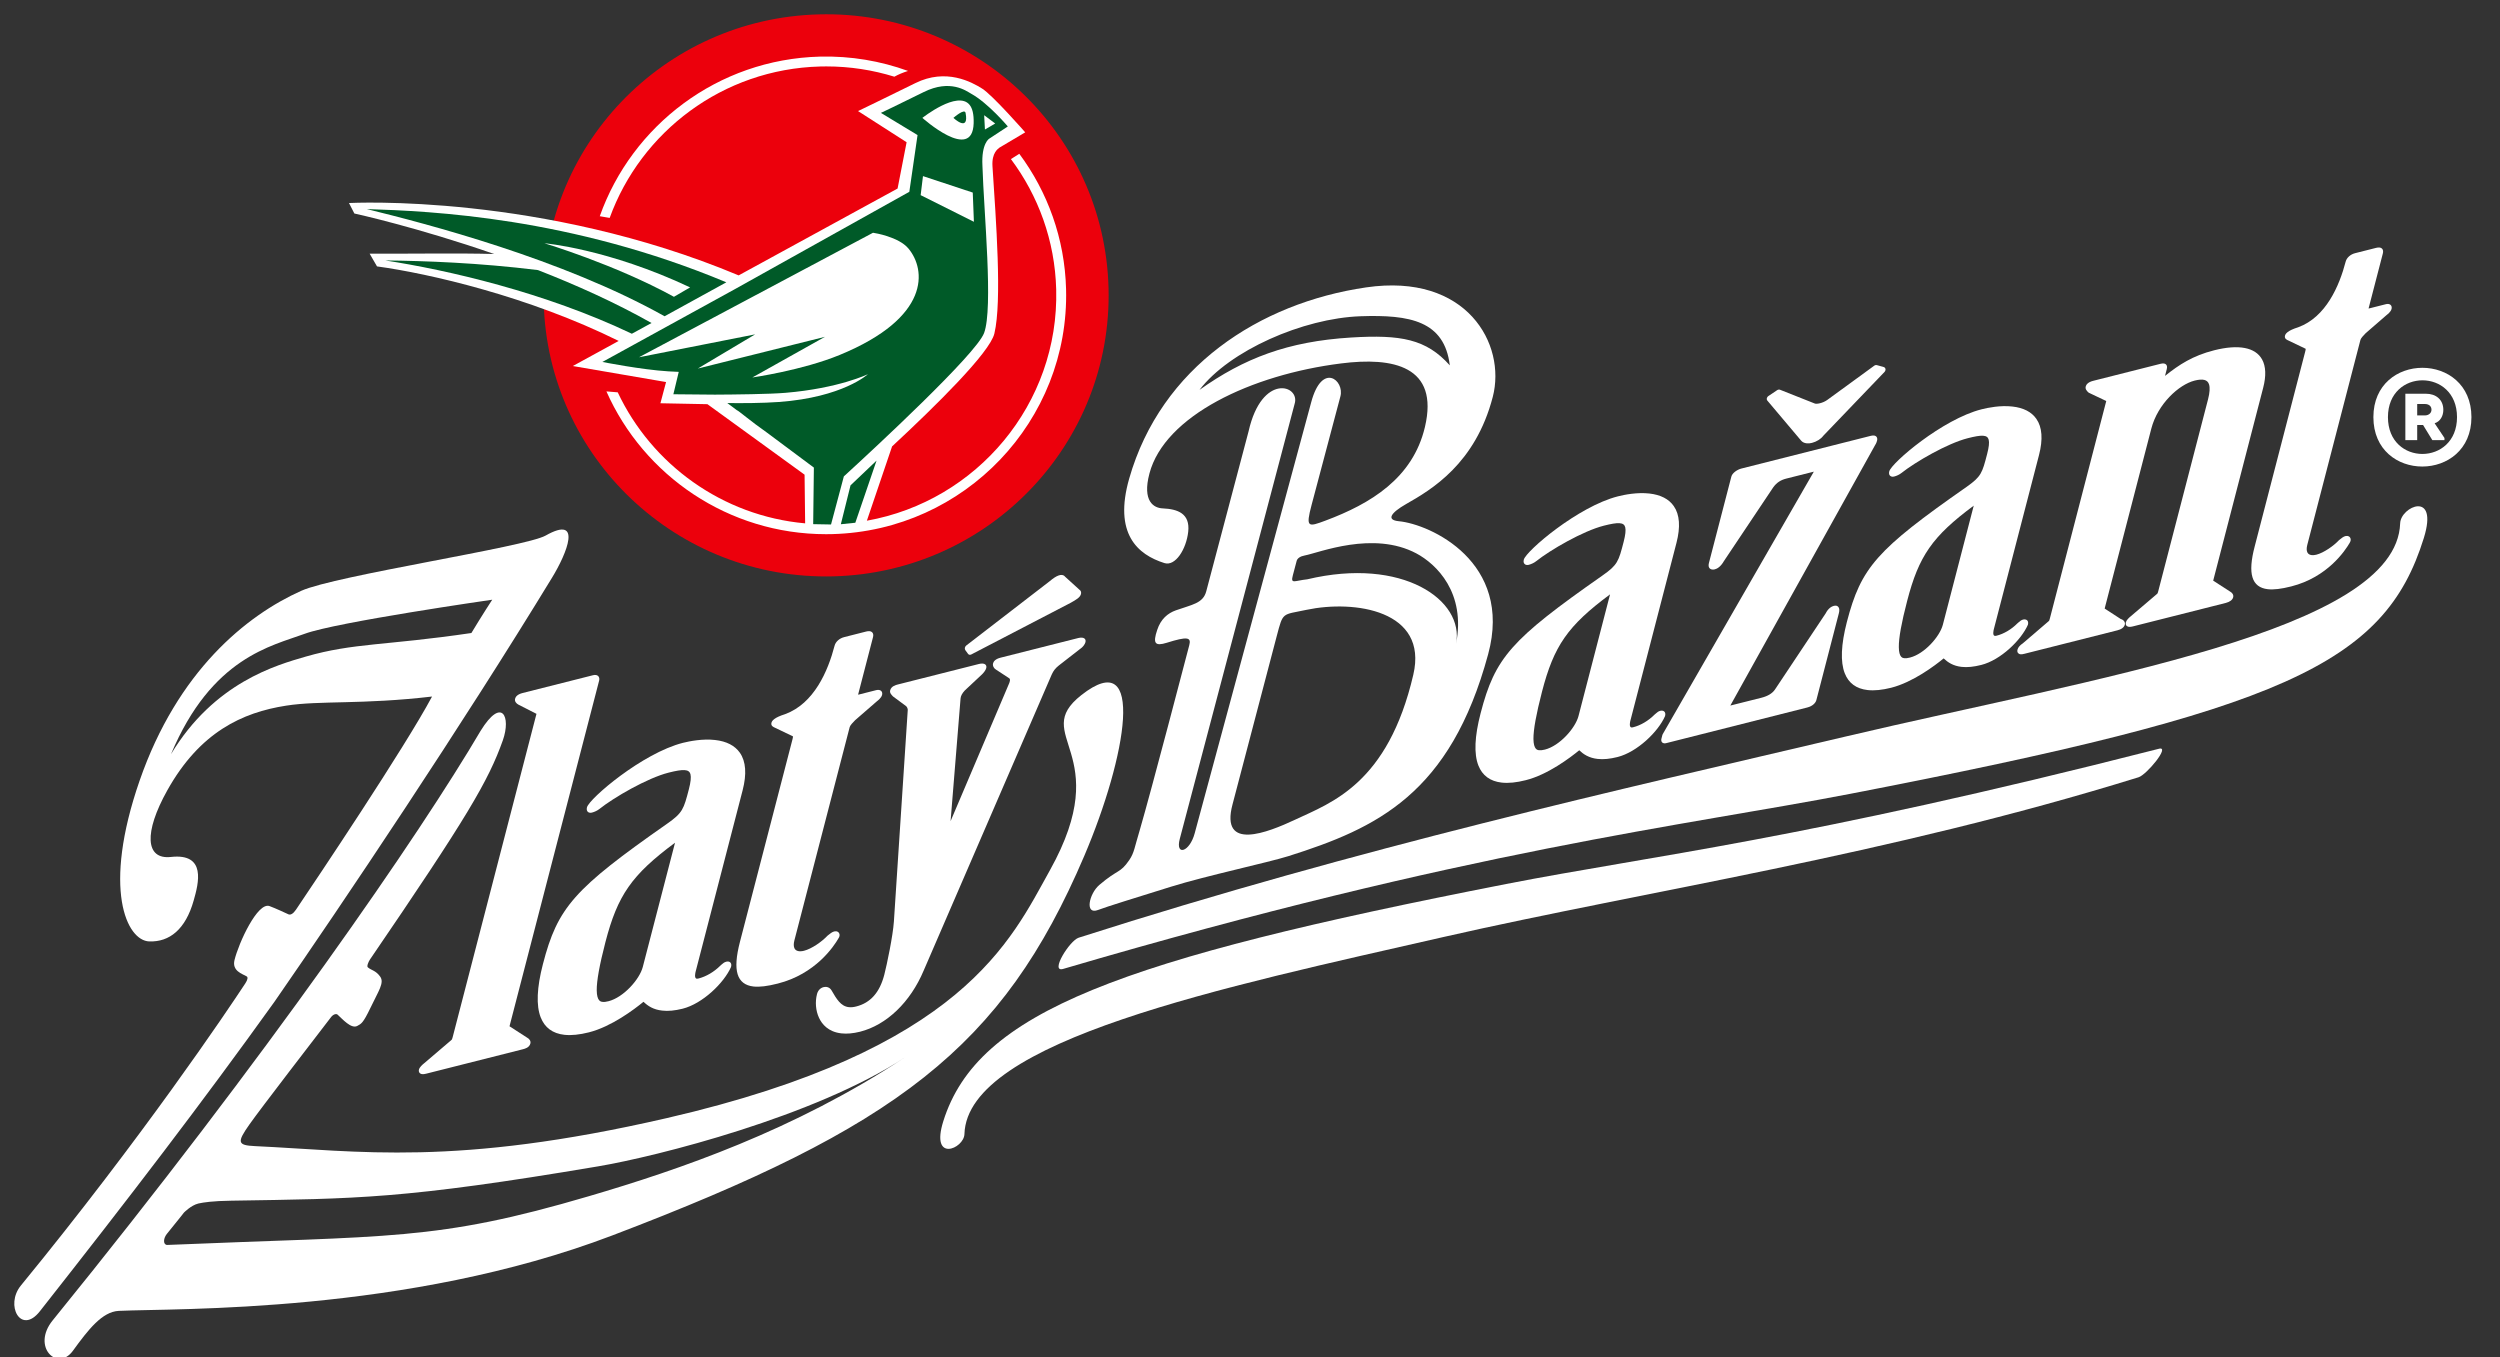 <svg width="175" height="95" viewBox="0 0 175 95" fill="none" xmlns="http://www.w3.org/2000/svg">
<rect x="0" y="0" width="175" height="95" fill="#333333" stroke="none"/>
<g clip-path="url(#clip0_48_178)">
<path fill-rule="evenodd" clip-rule="evenodd" d="M67.511 79.386C67.703 72.825 85.678 69.097 101.073 65.584C115.353 62.334 132.011 59.894 149.699 54.409C150.269 54.232 151.954 52.189 151.123 52.414C125.996 58.834 115.602 59.892 105.427 61.881C78.363 67.176 68.44 70.806 66.032 78.483C65.109 81.421 67.482 80.408 67.511 79.386Z" fill="white"/>
<path d="M36.911 72.644L35.667 71.84C35.673 71.812 35.683 71.774 35.69 71.744L41.939 47.644C42.01 47.37 41.824 47.182 41.508 47.266L36.584 48.51C36.209 48.605 36.09 48.78 36.057 48.909C36.008 49.099 36.143 49.246 36.29 49.325L37.553 49.969L31.686 72.604C31.652 72.737 31.638 72.768 31.583 72.814L29.685 74.433C29.568 74.526 29.37 74.704 29.328 74.865C29.284 75.036 29.375 75.169 29.552 75.191C29.627 75.196 29.72 75.189 29.829 75.159L36.597 73.449C36.732 73.415 37.051 73.337 37.126 73.048C37.174 72.859 37.039 72.711 36.911 72.644Z" fill="white"/>
<path d="M50.835 67.319C50.7 67.354 50.606 67.435 50.525 67.505L50.423 67.596C49.988 68.03 49.434 68.357 48.899 68.494C48.851 68.504 48.806 68.512 48.771 68.508C48.576 68.484 48.681 68.066 48.693 68.018L51.984 55.32C52.278 54.186 52.215 53.303 51.793 52.694C51.44 52.191 50.856 51.888 50.049 51.799C49.179 51.7 48.274 51.883 47.81 51.997C44.964 52.718 41.249 55.896 41.087 56.514C41.065 56.598 41.065 56.673 41.087 56.735C41.131 56.864 41.267 56.925 41.426 56.884C41.624 56.835 41.819 56.739 41.96 56.627C42.974 55.82 45.306 54.465 46.798 54.086C47.837 53.824 48.241 53.832 48.334 54.205C48.384 54.409 48.351 54.747 48.224 55.236C47.858 56.641 47.793 56.893 46.701 57.659C40.173 62.224 39.036 63.51 38.003 67.494C37.576 69.137 37.525 70.39 37.848 71.215C38.128 71.934 38.687 72.347 39.509 72.437C39.985 72.49 40.564 72.431 41.225 72.264C42.796 71.867 44.395 70.659 45.045 70.125C45.351 70.418 45.734 70.675 46.353 70.741C46.768 70.791 47.236 70.745 47.785 70.609C49.182 70.257 50.684 68.803 51.173 67.686C51.255 67.377 51.052 67.263 50.835 67.319ZM47.252 58.991L44.995 67.688C44.77 68.557 43.648 69.818 42.596 70.085C42.424 70.129 42.284 70.148 42.178 70.131C42.058 70.119 41.78 70.088 41.771 69.321C41.765 68.656 41.964 67.554 42.379 65.951C43.229 62.673 44.21 61.245 47.252 58.991Z" fill="white"/>
<path d="M58.753 65.355C58.717 65.263 58.635 65.199 58.53 65.19C58.506 65.189 58.426 65.193 58.4 65.199C58.247 65.237 58.103 65.353 57.93 65.494C57.544 65.908 56.823 66.418 56.276 66.555C55.949 66.635 55.711 66.577 55.615 66.387C55.55 66.254 55.546 66.064 55.605 65.837L59.477 50.901C59.511 50.769 59.714 50.561 59.861 50.412L61.364 49.106C61.639 48.908 61.781 48.692 61.754 48.511C61.732 48.343 61.565 48.254 61.342 48.308L60.164 48.607C60.123 48.617 60.092 48.623 60.066 48.627L61.11 44.603C61.183 44.321 61.03 44.201 60.874 44.183C60.808 44.175 60.729 44.182 60.636 44.206L59.097 44.597C58.762 44.68 58.492 44.922 58.421 45.199C57.959 46.978 56.982 49.249 54.956 49.991C54.179 50.236 54.038 50.455 54.002 50.596C53.946 50.814 54.144 50.895 54.239 50.937L55.507 51.545C55.518 51.581 55.486 51.706 55.472 51.76L51.797 65.926C51.532 66.949 51.48 67.689 51.634 68.195C51.788 68.701 52.16 68.99 52.74 69.055C53.164 69.102 53.708 69.038 54.447 68.849C57.089 68.181 58.375 66.242 58.698 65.674C58.773 65.568 58.79 65.449 58.753 65.355Z" fill="white"/>
<path d="M67.764 45.772C67.791 45.809 67.829 45.83 67.872 45.835C67.91 45.84 67.95 45.832 67.988 45.813L74.952 42.194C75.339 41.978 75.6 41.82 75.663 41.599C75.692 41.501 75.679 41.409 75.631 41.345L74.542 40.356C74.532 40.34 74.523 40.328 74.51 40.318C74.31 40.154 73.97 40.266 73.482 40.682L67.641 45.183C67.594 45.222 67.556 45.277 67.542 45.338C67.529 45.4 67.539 45.458 67.569 45.505L67.764 45.772Z" fill="white"/>
<path d="M75.48 44.662L70.045 46.036C69.669 46.129 69.548 46.305 69.514 46.437C69.467 46.617 69.59 46.805 69.72 46.873L70.634 47.472C70.756 47.533 70.673 47.753 70.642 47.829L66.541 57.479L67.239 48.891C67.254 48.714 67.351 48.533 67.536 48.333L68.743 47.204C68.834 47.114 68.994 46.934 69.036 46.77C69.1 46.532 68.911 46.382 68.533 46.477L62.844 47.915C62.708 47.95 62.388 48.032 62.313 48.32C62.267 48.497 62.386 48.621 62.508 48.748L63.417 49.423C63.47 49.452 63.54 49.584 63.544 49.681L62.573 64.504C62.506 65.503 62.085 67.518 61.901 68.23C61.579 69.474 60.934 70.201 59.932 70.454C59.738 70.504 59.57 70.518 59.414 70.5C58.853 70.439 58.553 69.922 58.207 69.324C58.156 69.236 57.983 69.017 57.646 69.1C57.422 69.157 57.255 69.335 57.191 69.583C57.049 70.131 57.099 70.751 57.331 71.247C57.533 71.685 57.971 72.232 58.897 72.336C59.283 72.381 59.718 72.34 60.2 72.221C62.061 71.751 63.725 70.152 64.654 67.947L73.618 47.223C73.733 46.959 73.884 46.771 74.113 46.588L75.591 45.437C75.811 45.298 75.945 45.094 75.981 44.955C76.044 44.716 75.857 44.569 75.48 44.662Z" fill="white"/>
<path d="M116.219 49.756C116.089 49.789 115.996 49.868 115.917 49.939L115.814 50.027C115.39 50.454 114.844 50.777 114.326 50.906C114.278 50.921 114.233 50.924 114.2 50.922C114.014 50.898 114.114 50.494 114.126 50.448L117.352 38.003C117.641 36.888 117.58 36.021 117.165 35.427C116.821 34.931 116.245 34.635 115.455 34.546C114.6 34.45 113.714 34.628 113.256 34.744C110.469 35.449 106.824 38.566 106.667 39.174C106.646 39.256 106.643 39.329 106.664 39.389C106.711 39.519 106.84 39.578 107.001 39.541C107.19 39.49 107.386 39.401 107.528 39.287C108.52 38.497 110.804 37.17 112.266 36.798C113.278 36.542 113.675 36.55 113.766 36.91C113.817 37.11 113.781 37.439 113.657 37.921C113.301 39.297 113.237 39.543 112.167 40.29C105.768 44.767 104.652 46.031 103.641 49.934C103.221 51.546 103.169 52.772 103.486 53.583C103.763 54.287 104.31 54.692 105.12 54.782C105.589 54.835 106.155 54.779 106.802 54.613C108.342 54.228 109.91 53.042 110.547 52.519C110.839 52.798 111.225 53.057 111.827 53.124C112.233 53.171 112.695 53.127 113.233 52.99C114.601 52.643 116.079 51.22 116.555 50.124C116.636 49.816 116.432 49.704 116.219 49.756ZM112.704 41.605L110.495 50.124C110.273 50.971 109.179 52.208 108.143 52.471C107.976 52.514 107.843 52.527 107.736 52.515C107.621 52.504 107.352 52.474 107.341 51.726C107.337 51.072 107.533 49.992 107.94 48.42C108.772 45.211 109.73 43.81 112.704 41.605Z" fill="white"/>
<path d="M126.071 30.835C126.16 30.947 126.297 31.014 126.467 31.033C126.585 31.046 126.708 31.036 126.84 31.001C127.158 30.922 127.477 30.719 127.624 30.511L131.916 26.035C131.97 25.977 131.994 25.902 131.985 25.834C131.972 25.766 131.926 25.711 131.858 25.692L131.386 25.56C131.321 25.542 131.249 25.557 131.191 25.603L127.9 28.002C127.601 28.214 127.164 28.306 127.028 28.244L124.604 27.283C124.543 27.258 124.463 27.269 124.4 27.312L123.79 27.719C123.735 27.756 123.692 27.812 123.677 27.874C123.664 27.938 123.676 28 123.716 28.043L126.071 30.835Z" fill="white"/>
<path d="M128.7 42.509C128.658 42.446 128.591 42.404 128.512 42.395C128.485 42.393 128.408 42.399 128.38 42.406C128.215 42.447 127.978 42.577 127.795 42.939L124.251 48.261C124.072 48.531 123.752 48.728 123.304 48.841L121.123 49.389L131.251 31.168C131.349 31.02 131.383 30.89 131.394 30.846C131.452 30.62 131.328 30.503 131.178 30.487C131.12 30.48 131.048 30.485 130.955 30.508L121.893 32.799C121.602 32.875 121.26 33.107 121.194 33.364L119.623 39.417C119.527 39.787 119.765 39.922 120.034 39.855C120.2 39.813 120.447 39.676 120.675 39.275L124.129 34.11C124.37 33.783 124.642 33.602 125.041 33.501L126.968 33.016L116.391 51.39C116.378 51.41 116.372 51.429 116.366 51.452L116.305 51.687C116.295 51.726 116.281 51.779 116.29 51.835C116.3 51.945 116.377 52.019 116.49 52.032C116.535 52.038 116.586 52.032 116.649 52.016L126.503 49.526C126.903 49.427 127.099 49.186 127.145 49.009L128.721 42.926C128.768 42.742 128.762 42.603 128.7 42.509Z" fill="white"/>
<path d="M141.613 43.37C141.484 43.404 141.397 43.482 141.318 43.55L141.216 43.637C140.8 44.056 140.27 44.372 139.758 44.499C139.711 44.512 139.67 44.513 139.636 44.51C139.458 44.493 139.555 44.098 139.566 44.054L142.731 31.852C143.015 30.755 142.954 29.905 142.546 29.321C142.209 28.833 141.642 28.543 140.866 28.457C140.029 28.362 139.157 28.537 138.714 28.65C135.973 29.341 132.402 32.401 132.248 32.996C132.226 33.079 132.225 33.15 132.246 33.212C132.289 33.339 132.425 33.399 132.58 33.36C132.769 33.314 132.957 33.222 133.098 33.112C134.075 32.338 136.312 31.037 137.745 30.674C138.732 30.423 139.119 30.429 139.208 30.781C139.26 30.976 139.224 31.299 139.102 31.77C138.754 33.115 138.691 33.358 137.646 34.091C131.367 38.48 130.273 39.717 129.279 43.545C128.87 45.126 128.821 46.334 129.132 47.129C129.402 47.821 129.941 48.215 130.734 48.304C131.194 48.357 131.753 48.301 132.386 48.141C133.893 47.759 135.431 46.602 136.056 46.088C136.351 46.368 136.721 46.615 137.311 46.682C137.711 46.726 138.162 46.68 138.692 46.545C140.036 46.208 141.485 44.811 141.954 43.732C142.031 43.431 141.836 43.318 141.613 43.37ZM138.162 35.395L135.999 43.733C135.784 44.564 134.708 45.775 133.698 46.029C133.534 46.073 133.405 46.086 133.301 46.075C133.189 46.06 132.925 46.032 132.918 45.302C132.909 44.664 133.099 43.605 133.5 42.069C134.314 38.925 135.256 37.55 138.162 35.395Z" fill="white"/>
<path d="M156.116 41.416L154.924 40.646C154.929 40.622 154.938 40.586 154.946 40.557L158.422 27.146C158.639 26.312 158.613 25.644 158.345 25.159C157.875 24.313 156.699 24.088 154.99 24.52C153.488 24.9 152.535 25.528 151.551 26.313L151.675 25.835C151.763 25.494 151.513 25.448 151.463 25.443C151.404 25.437 151.334 25.444 151.247 25.464L146.515 26.66C146.151 26.753 146.034 26.926 146.001 27.053C145.954 27.233 146.072 27.356 146.172 27.456C146.185 27.471 146.203 27.484 146.225 27.495L147.438 28.071L143.49 43.296C143.456 43.426 143.448 43.453 143.394 43.494L141.595 45.036C141.398 45.162 141.264 45.321 141.224 45.475C141.196 45.583 141.223 45.656 141.252 45.697C141.28 45.736 141.333 45.789 141.434 45.8C141.506 45.808 141.593 45.797 141.719 45.763L148.22 44.122C148.505 44.052 148.689 43.912 148.736 43.728C148.781 43.552 148.664 43.392 148.451 43.33L147.328 42.601C147.335 42.566 147.348 42.515 147.358 42.474L150.592 30.004C151.037 28.286 152.513 26.921 153.626 26.641C154.199 26.498 154.53 26.573 154.634 26.911C154.704 27.137 154.684 27.484 154.567 27.937L151.078 41.382C151.045 41.509 151.035 41.54 150.985 41.58L149.157 43.136C149.02 43.246 148.851 43.409 148.813 43.556C148.784 43.666 148.81 43.738 148.838 43.78C148.885 43.847 148.998 43.926 149.302 43.848L155.806 42.205C156.092 42.131 156.275 41.992 156.322 41.81C156.371 41.625 156.236 41.481 156.116 41.416Z" fill="white"/>
<path d="M164.531 37.677C164.499 37.588 164.415 37.526 164.311 37.515C164.287 37.513 164.21 37.517 164.183 37.524C164.038 37.562 163.9 37.67 163.731 37.81C163.363 38.204 162.669 38.696 162.144 38.829C162.022 38.859 161.91 38.869 161.816 38.857C161.672 38.841 161.572 38.779 161.517 38.67C161.453 38.543 161.453 38.364 161.509 38.147L165.23 23.794C165.263 23.666 165.458 23.47 165.598 23.323L167.038 22.074C167.307 21.882 167.443 21.672 167.417 21.494C167.395 21.326 167.233 21.237 167.013 21.293L165.882 21.579C165.845 21.588 165.822 21.593 165.799 21.596L166.799 17.742C166.871 17.462 166.72 17.343 166.565 17.326C166.502 17.318 166.425 17.328 166.333 17.349L164.855 17.723C164.53 17.806 164.267 18.042 164.197 18.312C163.754 20.016 162.815 22.198 160.873 22.909C160.12 23.145 159.985 23.359 159.949 23.498C159.893 23.714 160.097 23.797 160.18 23.832L161.394 24.414C161.407 24.449 161.376 24.567 161.363 24.618L157.833 38.232C157.575 39.211 157.525 39.926 157.674 40.413C157.821 40.903 158.182 41.181 158.744 41.244C159.151 41.289 159.674 41.23 160.387 41.049C162.928 40.407 164.166 38.539 164.479 37.997C164.548 37.886 164.568 37.773 164.531 37.677Z" fill="white"/>
<path fill-rule="evenodd" clip-rule="evenodd" d="M97.912 36.485C97.034 36.398 97.338 35.907 98.423 35.286C100.186 34.284 103.279 32.474 104.496 27.775C105.447 24.102 102.689 19.084 95.626 20.118C88.154 21.212 81.277 25.695 79.045 33.495C77.941 37.356 79.627 38.825 81.511 39.416C82.272 39.655 83.035 38.46 83.175 37.225C83.316 35.943 82.441 35.634 81.39 35.587C80.771 35.565 79.943 35.095 80.461 33.144C81.528 29.109 87.578 26.229 93.884 25.439C97.495 24.98 100.763 25.608 99.742 29.903C98.892 33.482 95.938 35.264 92.785 36.442C91.571 36.894 91.382 36.961 91.812 35.343L93.826 27.756C94.135 26.644 92.549 25.293 91.784 28.159C91.36 29.745 83.986 56.979 83.632 58.318C83.277 59.661 82.261 59.944 82.585 58.72L90.622 28.275C91.044 26.959 88.332 26.071 87.4 30.196L84.438 41.39C84.213 42.244 83.442 42.318 82.306 42.725C81.741 42.927 81.254 43.334 81.006 44.091C80.68 45.052 80.858 45.246 81.674 44.994C83.121 44.539 83.397 44.605 83.25 45.162C83.084 45.791 80.634 55.191 79.774 58.139C79.413 59.321 79.401 59.687 79.049 60.204C78.396 61.158 78.277 60.813 76.947 61.951C76.233 62.569 75.91 64.068 76.872 63.695C77.505 63.453 79.426 62.864 81.991 62.063C84.389 61.316 88.779 60.373 90.187 59.93C96.38 57.972 101.522 55.58 104.17 45.798C105.927 39.328 100.099 36.687 97.912 36.485ZM94.578 23.626C90.128 23.899 87.076 25.084 83.965 27.292C86.05 24.556 91.198 22.277 95.244 22.137C98.697 22.018 101.11 22.463 101.487 25.576C99.836 23.726 98.049 23.415 94.578 23.626ZM90.661 57.377C88.726 58.283 85.404 59.61 86.274 56.318L89.371 44.528C89.825 42.819 89.718 43.055 91.455 42.688C94.82 41.976 99.985 42.724 98.932 47.229C97.156 54.864 93.188 56.189 90.661 57.377ZM91.509 40.552C90.608 40.647 90.329 40.913 90.498 40.277L90.766 39.263C90.817 39.075 91.029 38.938 91.319 38.886C92.326 38.696 96.122 37.131 99.145 38.739C100.539 39.481 102.627 41.477 101.924 45.074C102.522 42.009 98.175 38.965 91.509 40.552Z" fill="white"/>
<path fill-rule="evenodd" clip-rule="evenodd" d="M38.191 37.491C36.756 38.301 23.483 40.283 21.089 41.356C17.235 43.082 12.431 46.983 9.775 54.639C7.134 62.254 8.874 65.845 10.447 65.9C11.864 65.948 12.989 65.061 13.56 63.026C13.896 61.844 14.47 59.708 11.965 59.987C10.168 60.186 10.064 58.271 11.709 55.328C13.985 51.249 16.964 49.87 20.032 49.395C22.383 49.027 25.348 49.33 30.243 48.758C28.352 52.307 22.151 61.553 20.722 63.672C20.532 63.956 20.34 64.066 20.197 64.005C19.955 63.893 19.308 63.591 18.87 63.427C18.034 63.116 16.71 65.998 16.414 67.209C16.234 67.968 16.951 68.162 17.265 68.346C17.367 68.401 17.343 68.58 17.17 68.84C15.887 70.791 9.97 79.601 1.467 89.98C0.328 91.369 1.467 93.471 2.788 91.792C9.026 83.866 14.126 77.216 19.211 70.125C24.011 63.204 32.317 50.815 38.639 40.444C39.698 38.712 40.788 36.023 38.191 37.491ZM32.997 44.311C26.987 45.198 24.774 44.992 21.409 45.96C19.35 46.557 14.997 47.768 11.968 52.795C14.818 46.011 19.019 45.218 21.333 44.364C23.526 43.551 34.456 41.98 34.456 41.98C34.456 41.98 33.737 43.08 32.997 44.311Z" fill="white"/>
<path fill-rule="evenodd" clip-rule="evenodd" d="M73.494 60.918C70.757 65.824 67.448 73.48 46.671 78.268C31.797 81.695 25.096 80.565 17.861 80.229C16.611 80.172 16.576 79.967 17.463 78.708C18.231 77.615 22.181 72.492 23.179 71.191C23.334 70.993 23.544 70.944 23.628 71.023C23.952 71.31 24.583 72.05 25.011 71.814C25.29 71.664 25.416 71.624 25.931 70.551C26.501 69.355 26.921 68.793 26.611 68.361C26.296 67.923 25.99 67.925 25.756 67.719C25.647 67.657 25.795 67.314 25.9 67.162C32.696 57.212 34.19 54.663 35.198 51.825C35.785 50.169 35.136 48.74 33.641 51.161C29.416 58.349 18.78 73.833 3.688 92.425C2.186 94.276 4.021 96.039 5.101 94.558C6.173 93.084 7.148 91.816 8.318 91.761C12.405 91.571 28.442 91.971 42.85 86.485C62.745 78.914 70.155 73.385 75.9 59.912C78.865 52.953 80.224 45.097 75.692 48.659C72.055 51.524 78.139 52.591 73.494 60.918ZM41.236 83.73C30.466 86.904 27.322 86.484 11.686 87.147C11.391 87.106 11.445 86.663 11.68 86.374C12.756 85.049 12.875 84.883 12.875 84.883C12.875 84.883 13.374 84.368 13.889 84.245C14.245 84.167 14.89 84.066 16.198 84.048C24.948 83.905 28.164 83.958 41.879 81.643C45.979 80.95 57.088 78.141 63.334 74.022C55.582 79.133 47.545 81.874 41.236 83.73Z" fill="white"/>
<path fill-rule="evenodd" clip-rule="evenodd" d="M168.011 36.634C167.758 44.182 146.544 47.46 129.223 51.55C113.157 55.334 95.419 59.27 75.51 65.638C74.868 65.841 73.48 68.087 74.412 67.827C102.867 59.46 117.906 57.812 129.5 55.571C159.814 49.71 166.92 46.513 169.666 37.668C170.721 34.281 168.047 35.458 168.011 36.634Z" fill="white"/>
<path d="M166.137 29.2C166.137 24.595 173 24.595 173 29.2C173 33.795 166.137 33.825 166.137 29.2ZM171.991 29.2C171.991 25.763 167.156 25.763 167.156 29.2C167.156 32.646 171.991 32.626 171.991 29.2ZM171.112 30.658V30.808H170.263L169.614 29.749H169.204V30.808H168.375V27.561H169.814C170.503 27.561 171.033 27.961 171.033 28.69C171.033 29.1 170.833 29.499 170.424 29.629L171.112 30.658ZM169.204 29.08H169.734C170.014 29.08 170.204 28.91 170.204 28.68C170.204 28.45 170.044 28.28 169.734 28.28H169.204V29.08Z" fill="white"/>
<path d="M58.346 40.344C47.428 40.628 38.345 32.054 38.061 21.193C37.777 10.329 46.398 1.293 57.316 1.007C68.233 0.721 77.313 9.295 77.598 20.159C77.883 31.021 69.262 40.056 58.346 40.344Z" fill="#EC000C"/>
<path d="M74.625 20.236C74.532 16.686 73.326 13.424 71.352 10.766L70.764 11.136C72.675 13.693 73.844 16.835 73.934 20.255C74.143 28.264 68.378 35.074 60.681 36.449L62.446 31.248C65.509 28.404 69.287 24.683 69.606 23.35C70.15 21.082 69.718 15.394 69.474 11.646C69.411 10.68 69.873 10.414 69.962 10.334L71.765 9.264C71.765 9.264 69.497 6.673 68.754 6.204C68.015 5.738 66.222 4.753 64.07 5.82C62.458 6.62 60.062 7.775 60.062 7.775L63.462 9.957L62.831 13.197L51.706 19.277C37.935 13.507 24.593 14.206 24.429 14.212L24.805 14.945C24.894 14.964 29.209 15.911 34.592 17.78C32.043 17.711 29.204 17.768 25.875 17.757L26.39 18.648C30.021 19.143 37.016 20.748 43.308 23.866L40.096 25.622L46.624 26.743L46.229 28.228L49.52 28.293L56.32 33.227L56.36 36.635C50.568 36.115 45.622 32.513 43.241 27.463L42.449 27.398C45.061 33.296 50.995 37.393 57.825 37.393C57.972 37.393 58.121 37.391 58.269 37.387C67.528 37.143 74.866 29.449 74.625 20.236Z" fill="white"/>
<path d="M57.412 4.655C57.556 4.651 57.698 4.649 57.842 4.649C59.498 4.649 61.098 4.902 62.606 5.369C62.884 5.214 63.206 5.078 63.564 4.966C61.642 4.269 59.561 3.908 57.394 3.963C50.239 4.15 44.235 8.787 41.984 15.135L42.677 15.254C44.866 9.226 50.593 4.834 57.412 4.655Z" fill="white"/>
<path d="M45.606 22.61C43.064 21.174 40.308 19.939 37.657 18.906C33.489 18.392 29.727 18.261 26.965 18.231C31.294 18.896 38.124 20.452 44.23 23.362L45.606 22.61Z" fill="#005A28"/>
<path d="M69.251 9.704L70.547 8.852C70.547 8.852 69.165 7.207 67.973 6.555C67.646 6.376 66.538 5.512 64.655 6.447C62.772 7.382 61.663 7.902 61.663 7.902L64.228 9.455L63.653 13.426L51.443 20.24L42.166 25.337C42.166 25.337 44.897 25.88 46.789 25.995C47.019 26.009 47.263 26.021 47.512 26.031L47.136 27.598L50.043 27.625C51.439 27.618 53.86 27.592 54.989 27.497C58.719 27.182 60.757 26.192 60.757 26.192C60.757 26.192 59.008 27.813 54.527 28.138C53.375 28.222 51.968 28.227 50.91 28.214L51.582 28.715C51.665 28.719 52.578 29.509 53.658 30.262L56.971 32.731L56.923 36.691L58.172 36.714L59.069 33.347C61.158 31.435 68.331 24.798 68.886 23.311C69.536 21.569 68.87 14.878 68.771 11.611C68.685 10.021 69.251 9.704 69.251 9.704Z" fill="#005A28"/>
<path d="M64.446 13.661L64.608 12.328L68.093 13.48L68.173 15.525L64.446 13.661Z" fill="white"/>
<path d="M58.784 24.844C56.157 25.925 52.664 26.423 52.664 26.423L57.748 23.577L48.847 25.798L52.861 23.404C52.861 23.404 49.374 24.097 48.323 24.3C47.272 24.502 44.733 25.008 44.733 25.008L44.86 24.938L61.11 16.293C61.212 16.306 61.648 16.383 62.104 16.532C62.653 16.712 63.246 16.983 63.591 17.397C64.826 18.877 65.159 22.222 58.784 24.844Z" fill="white"/>
<path d="M64.567 8.252C64.567 8.252 67.03 6.3 67.872 7.34C68.066 7.58 68.174 7.987 68.156 8.625C68.077 11.398 64.567 8.252 64.567 8.252Z" fill="white"/>
<path d="M67.591 7.905C67.526 7.555 66.739 8.252 66.739 8.252C66.739 8.252 67.852 9.298 67.591 7.905Z" fill="#005A28"/>
<path d="M59.536 33.975L58.859 36.696L59.873 36.592L61.358 32.243L59.536 33.975Z" fill="#005A28"/>
<path d="M68.945 9.066L68.892 8.065L69.663 8.646L68.945 9.066Z" fill="white"/>
<path d="M50.843 19.762C39.941 15.207 30.213 14.78 25.675 14.635C29.844 15.661 39.325 18.109 46.52 22.138L50.843 19.762Z" fill="#005A28"/>
<path d="M47.175 20.776C43.045 18.509 38.109 17.028 38.109 17.028C38.109 17.028 42.564 17.408 48.308 20.117L47.175 20.776Z" fill="white"/>
</g>
<defs>
<clipPath id="clip0_48_178">
<rect width="175" height="95" fill="white"/>
</clipPath>
</defs>
</svg>
